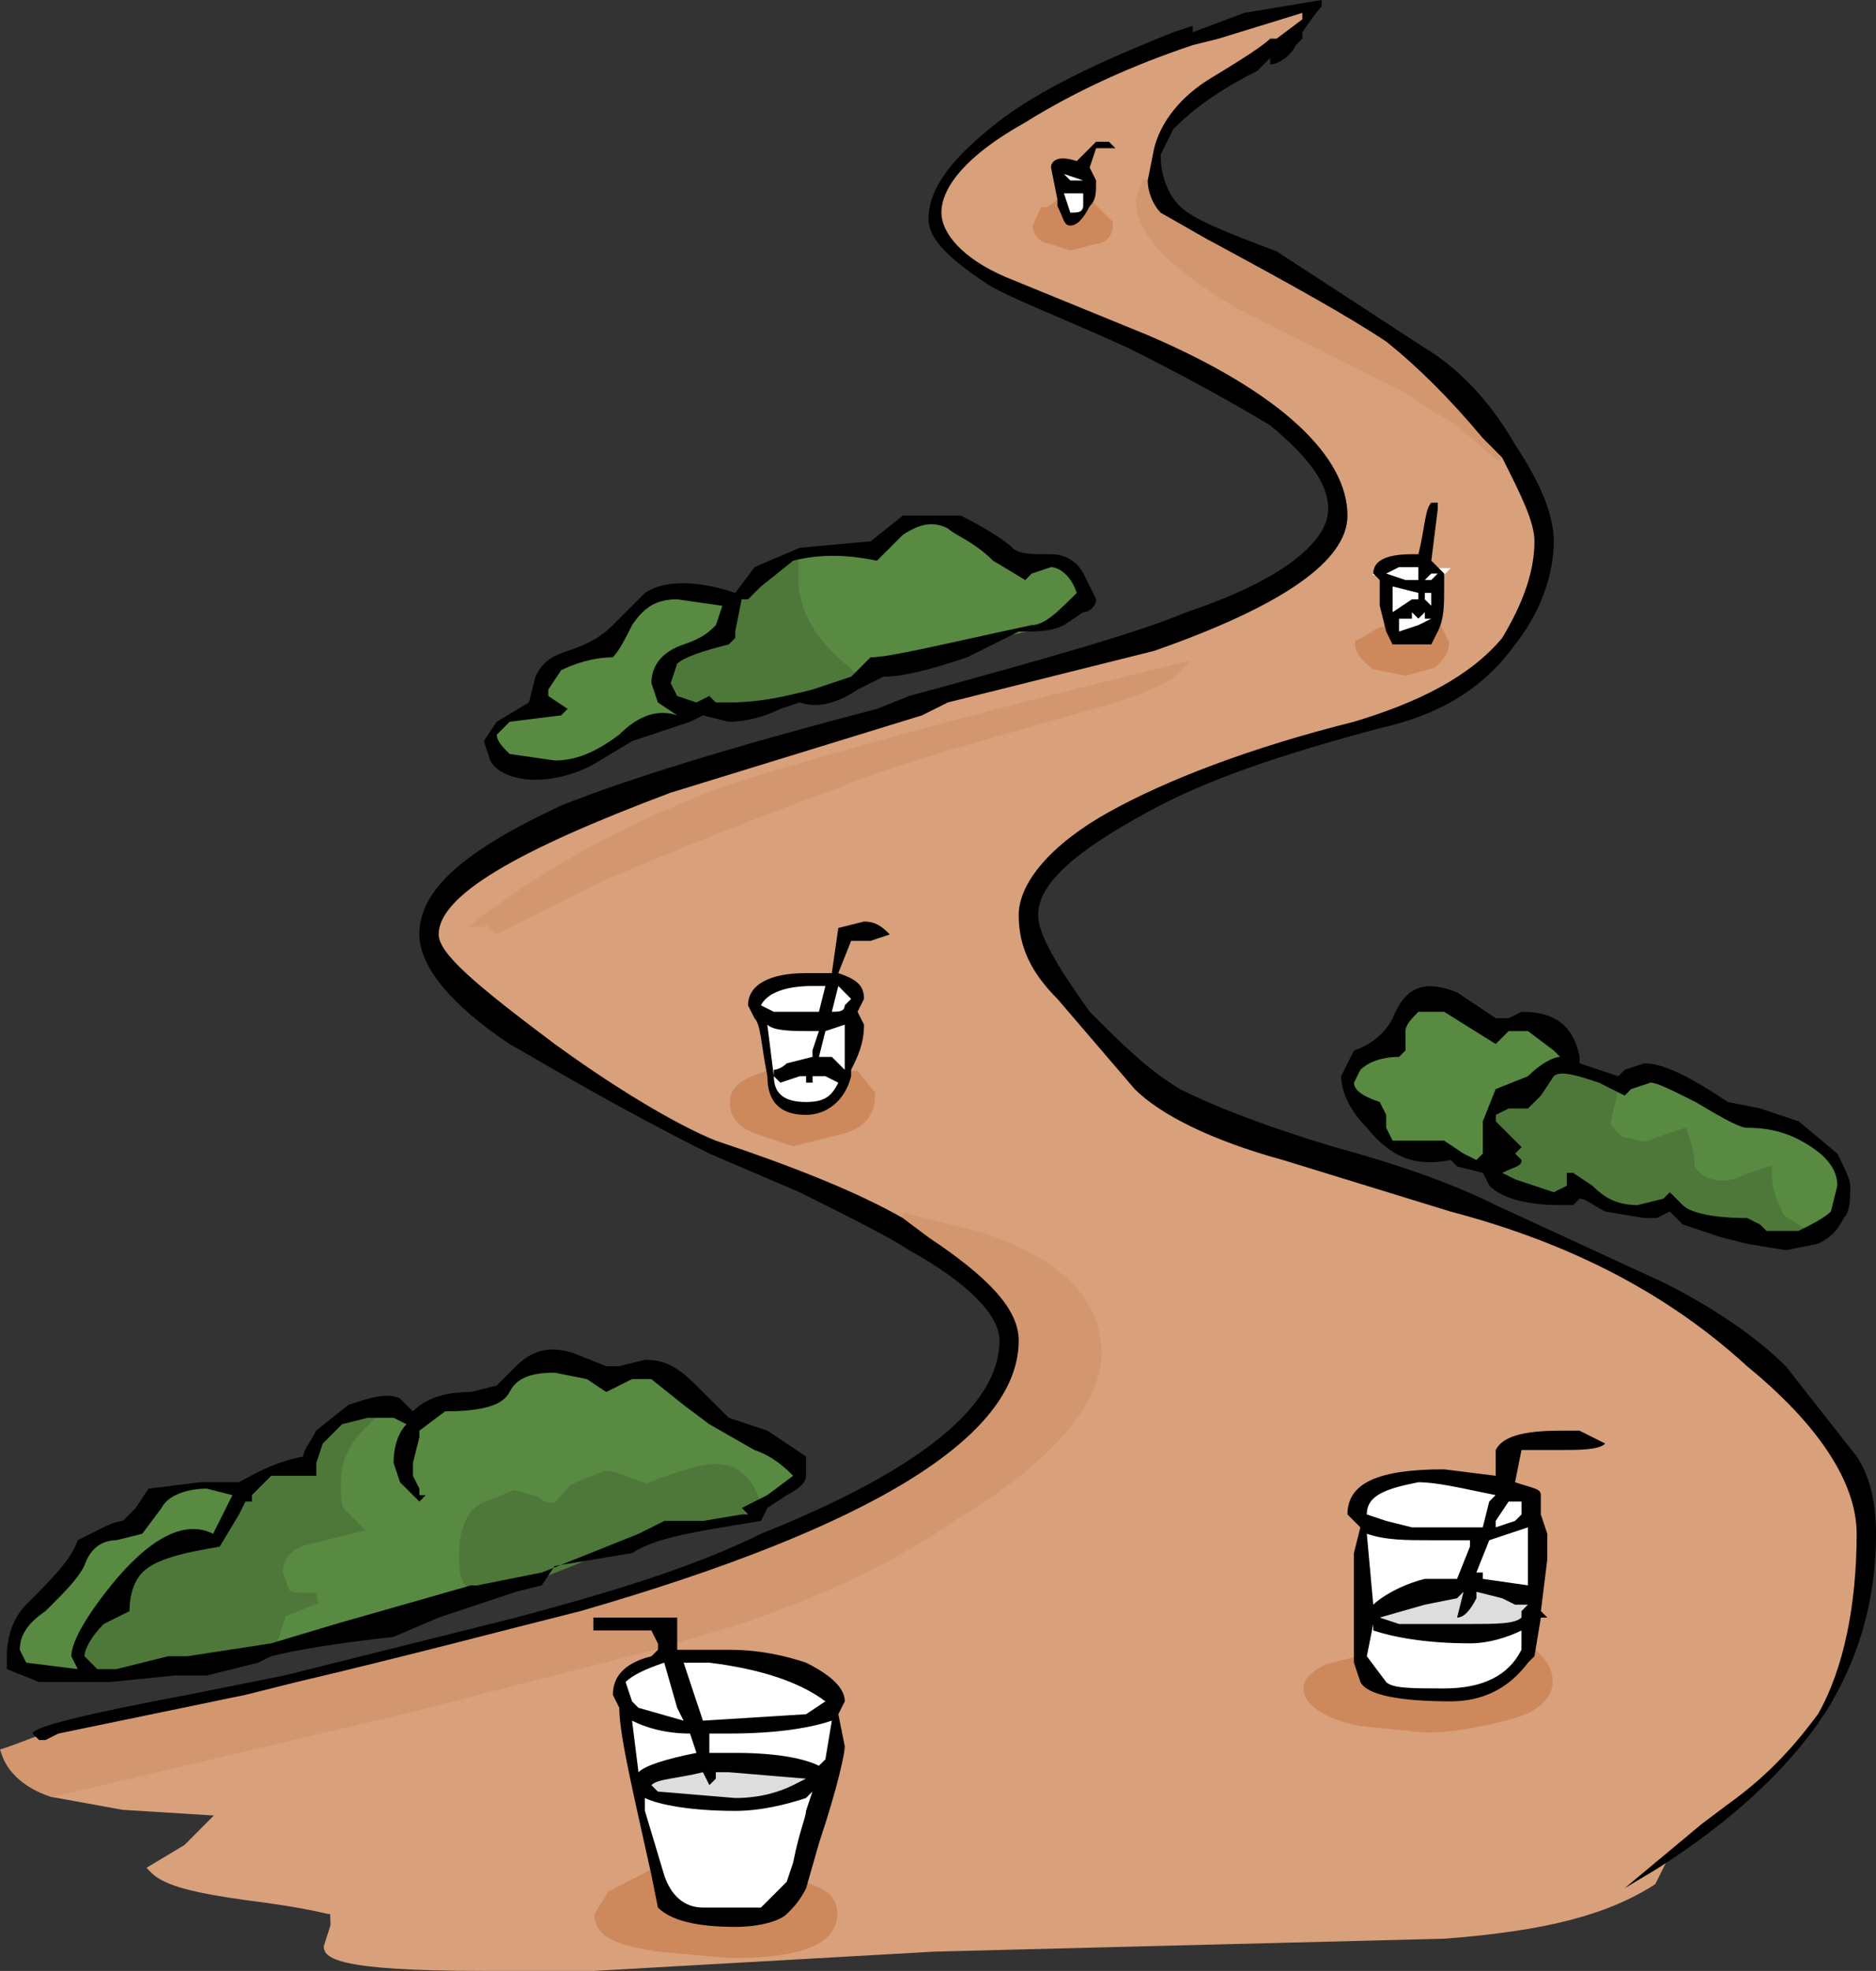 <?xml version="1.0" encoding="utf-8"?>
<!-- Generator: Adobe Illustrator 16.2.1, SVG Export Plug-In . SVG Version: 6.00 Build 0)  -->
<!DOCTYPE svg PUBLIC "-//W3C//DTD SVG 1.1//EN" "http://www.w3.org/Graphics/SVG/1.1/DTD/svg11.dtd">
<svg version="1.1" id="All" xmlns="http://www.w3.org/2000/svg" xmlns:xlink="http://www.w3.org/1999/xlink" x="0px" y="0px"
	 width="34.927px" height="36.7px" viewBox="0 0 34.927 36.7" enable-background="new 0 0 34.927 36.7" xml:space="preserve">
<rect x="0" y="0" width="34.927" height="36.7" fill="#333333" stroke="none"/>
<g>
	<path fill-rule="evenodd" clip-rule="evenodd" fill="#D8A07B" d="M9.007,36.7c-2.75,0-2.979-0.237-2.979-0.46l0.125-0.392
		L6.147,35.64c-0.002,0.002-0.005,0.003-0.011,0.003c-0.06,0-0.374-0.114-1.582-0.264c-0.909-0.13-1.484-0.255-1.738-0.508
		L2.726,34.78l0.71-0.426l0.545-0.548L2.281,33.7l-1.332-0.242l-0.006-0.195l6.601-1.56l4.803-1.232v0.249l-0.149,0.19
		c-0.479,0.135-0.69,0.338-0.69,0.649l0.11,0.195c0.01,0.391,0.125,0.971,0.367,2.063l0.257,1.156l-0.789,0.395l-0.202,0.326
		c0.017,0.201,0.25,0.318,1.014,0.446l1.312,0.119c1.216,0,1.812-0.203,1.812-0.62c0-0.171-0.06-0.268-0.412-0.385l-0.091-0.03
		l0.267-0.932c0.356-1.07,0.477-1.665,0.477-1.773l-0.118-0.581l0.128-0.304c-0.01-0.15-0.24-0.368-0.676-0.586
		c-0.459-0.152-0.92-0.229-1.395-0.229h-1.06v-0.417l0.074-0.02c2.003-0.534,3.729-1.296,5.129-2.265
		c1.652-0.992,2.597-2.054,2.597-2.918c0-0.908-0.704-1.603-2.092-2.065l-1.433-0.357c-0.812-0.46-1.945-0.928-3.487-1.442
		c-0.744-0.297-1.873-0.975-3.027-1.814c-1.522-1.142-2.201-1.719-2.201-2.121c0-0.753,1.353-1.596,4.385-2.733l4.686-1.442
		l0.465-0.234l3.86-0.968c2.336-0.818,3.524-1.634,3.524-2.423c0-1.096-1.3-2.256-3.659-3.268l-2.639-1.079
		c-0.931-0.399-1.262-0.929-1.262-1.293c0-0.563,0.571-1.19,1.61-1.767c0.912-0.57,1.969-1.058,3.138-1.448l0.487-0.122l1.684-0.518
		V0.36L23.828,0.8l-0.181,0.02c-0.057,0.098-0.416,0.338-1.028,0.706c-0.546,0.327-0.914,0.774-1.035,1.259l-0.119,0.595
		l-0.123,0.373c0.005,0.51,0.545,1.076,1.757,1.802l3.113,1.557c0.38,0.252,0.731,0.486,0.96,0.6l0.86,0.733
		c0.393,0.767,0.635,1.252,0.635,1.636c0,0.557-0.201,1.163-0.614,1.851c-0.577,0.694-1.469,1.2-2.817,1.604
		c-1.822,0.456-3.391,1.034-4.539,1.672c-1.021,0.567-1.63,1.252-1.63,1.833c0,0.552,0.214,1.012,0.691,1.489l1.445,1.686
		c0.479,0.478,1.469,0.95,2.71,1.288l3.123,0.961c2.257,0.594,4.076,1.543,5.559,2.902c1.354,1.108,2.072,2.214,2.072,3.194
		c0,1.372-0.26,2.583-0.733,3.41c-0.413,0.553-0.9,1.134-1.708,1.712l-0.479,0.358l-0.701,0.585l-0.229,0.459
		c-0.901,0.581-2.063,0.872-3.923,1.015L17.41,36.34l-6.36,0.36H9.007z M26.881,27.46c-1.501,0.001-1.694,0.396-1.694,0.74
		l0.211,0.169l-0.094,0.575l0.003,2.094l-0.555,0.139c-0.255,0.13-0.285,0.227-0.285,0.263c0,0.157,0.275,0.381,0.88,0.502
		l1.19,0.119c0.578,0,1.06-0.121,1.525-0.238c0.398-0.099,0.646-0.292,0.646-0.502c0-0.199-0.099-0.296-0.211-0.41l0.092-0.807
		l0.014-0.083h0.019l0.087-0.992V28.56l-0.115-0.328l-0.005-0.392c-0.015-0.022-0.106-0.05-0.195-0.077l-0.301-0.096l0.153-0.767
		h0.802c0.203,0,0.44,0,0.602-0.027l-0.286-0.143l-0.315,0.011c-0.645,0-1.008,0.1-1.11,0.305l0.01,0.548L26.881,27.46z
		 M15.007,18.22c-0.623,0-0.98,0.182-0.98,0.5l0.11,0.195c0.082,0.076,0.11,0.262,0.157,0.57c0.022,0.15,0.05,0.328,0.091,0.536
		l0.018,0.086l-0.084,0.028c-0.392,0.131-0.531,0.231-0.531,0.385c0,0.18,0.074,0.275,0.305,0.391l0.707,0.235l0.904-0.243
		c0.266-0.089,0.404-0.259,0.404-0.503l-0.224-0.304l-0.037,0.044h-0.1v-0.22c0.128-0.28,0.24-0.503,0.24-0.84l-0.11-0.195
		l0.12-0.33c-0.01-0.126-0.069-0.223-0.421-0.34l-0.002,0.005H15.007z M15.638,17.774l0.142-0.354h0.428l0.17-0.06
		c-0.075-0.06-0.161-0.1-0.29-0.1l-0.39,0.1L15.638,17.774z M9.258,17.163l1.864-0.932c1.455-0.624,2.991-1.23,4.571-1.805
		c0.746-0.32,1.869-0.64,3.292-1.044l0.555-0.158c0.582-0.159,1.068-0.3,1.441-0.429c-3.78,0.936-6.381,1.686-7.503,2.06
		C11.8,15.5,10.476,16.206,9.216,17.13L9.258,17.163z M25.44,12.054c0.033,0.071,0.119,0.158,0.197,0.235l0.549,0.093l0.437-0.119
		c0.047-0.067,0.164-0.183,0.164-0.263l-0.109-0.195c0.109-0.308,0.109-0.538,0.109-0.885v-0.24l-0.211-0.169l0.092-1.051h-0.021
		c0.019,0.022-0.01,0.191-0.043,0.386c-0.024,0.144-0.054,0.312-0.101,0.499l-0.019,0.076h-0.198c-0.411,0-0.62,0.087-0.62,0.26
		l0.091,0.049l0.029,0.551l0.148,0.58h-0.128c-0.046,0-0.113,0.042-0.199,0.094C25.56,11.985,25.505,12.019,25.44,12.054z
		 M19.417,4.245c0.01,0.021,0.085,0.095,0.15,0.095l0.391,0.125l0.425-0.123c0.09-0.003,0.165-0.077,0.165-0.143l-0.211-0.169
		L20.146,3.84l0.071-0.071c0.087-0.086,0.091-0.162,0.091-0.409l-0.11-0.195l0.064-0.245l-0.024,0.03l-0.163,0.164l-0.059-0.02
		C19.927,3.065,19.851,3.05,19.79,3.05c-0.056,0-0.123,0.012-0.123,0.07l0.118,0.581l0.002,0.139
		c-0.109,0.136-0.209,0.188-0.271,0.208L19.417,4.245z"/>
	<path fill-rule="evenodd" clip-rule="evenodd" fill="#D8A07B" d="M25.207,30.96c0-0.24,0-0.6,0-1.08v-0.96l0.12-0.48l-0.24-0.24
		c0-0.6,0.601-0.84,1.8-0.84l0.96,0.12V27c0.12-0.24,0.48-0.36,1.2-0.36h0.36l0.479,0.24C29.768,27,29.407,27,29.047,27h-0.72
		l-0.12,0.6c0.36,0.12,0.48,0.12,0.48,0.24v0.36l0.12,0.36v0.48L28.688,30l0.12,0.12h-0.12l-0.12,0.72
		c0.12,0.12,0.24,0.24,0.24,0.48c0,0.24-0.24,0.48-0.721,0.6c-0.479,0.12-0.96,0.24-1.56,0.24l-1.2-0.12
		c-0.6-0.12-0.96-0.36-0.96-0.6c0-0.12,0.12-0.24,0.36-0.36L25.207,30.96 M25.808,11.76l-0.12-0.48V10.8l-0.12-0.12
		c0-0.24,0.24-0.36,0.72-0.36h0.12c0.12-0.48,0.12-0.84,0.24-0.96h0.12v0.12l-0.12,0.96l0.239,0.24v0.24c0,0.36,0,0.6-0.119,0.84
		L26.887,12c0,0.12-0.119,0.24-0.239,0.36l-0.48,0.12l-0.6-0.12c-0.12-0.12-0.24-0.24-0.24-0.36
		C25.567,11.88,25.688,11.76,25.808,11.76z M14.287,20.04L14.287,20.04c-0.12-0.6-0.12-0.96-0.24-1.08l-0.12-0.24
		c0-0.36,0.36-0.6,1.08-0.6h0.48l0.12-0.84l0.479-0.12c0.24,0,0.36,0.12,0.48,0.24l-0.36,0.12h-0.36l-0.239,0.6
		c0.359,0.12,0.479,0.24,0.479,0.48l-0.12,0.24l0.12,0.24c0,0.36-0.12,0.6-0.24,0.84v0.12h0.12l0.24,0.36
		c0,0.24-0.12,0.48-0.479,0.6l-0.96,0.24L14.047,21c-0.239-0.12-0.359-0.24-0.359-0.48C13.688,20.28,13.927,20.16,14.287,20.04z
		 M21.847,12.48c-4.439,1.08-7.319,1.92-8.399,2.28c-1.561,0.6-3,1.32-4.44,2.4h0.12l0.12,0.12l1.92-0.96
		c1.68-0.72,3.24-1.32,4.561-1.8c0.84-0.36,2.159-0.72,3.84-1.2C20.887,12.96,21.607,12.72,21.847,12.48z M19.688,3.84V3.72
		l-0.12-0.6c0-0.12,0.12-0.24,0.479-0.12l0.12-0.12l0.24-0.24h0.24c0.12,0.12,0.12,0.12,0.12,0.12h-0.36l-0.12,0.36l0.12,0.24
		c0,0.24,0,0.36-0.12,0.48l0.12,0.12l0.24,0.24c0,0.12-0.12,0.24-0.24,0.24l-0.48,0.12l-0.359-0.12c-0.12,0-0.24-0.12-0.24-0.24
		l0.12-0.24C19.447,3.96,19.567,3.96,19.688,3.84z M30.847,34.8l-0.119,0.24c-0.96,0.6-2.28,0.84-3.841,0.96l-9.479,0.24l-6.36,0.36
		h-2.04c-1.92,0-2.88-0.12-2.88-0.36l0.12-0.36v-0.24c-0.12-0.12-0.72-0.24-1.68-0.36c-0.84-0.12-1.44-0.24-1.681-0.48l0.601-0.36
		c0.359-0.36,0.6-0.6,0.72-0.72l-1.92-0.12l-1.32-0.24l6.601-1.56l4.68-1.2v0.12l-0.12,0.12c-0.479,0.12-0.72,0.36-0.72,0.72
		l0.12,0.24c0,0.36,0.12,0.96,0.359,2.04l0.24,1.08l-0.72,0.36l-0.24,0.36c0,0.36,0.36,0.48,1.08,0.6l1.32,0.12
		c1.319,0,1.92-0.24,1.92-0.72c0-0.24-0.12-0.36-0.48-0.48l0.24-0.84c0.36-1.08,0.48-1.68,0.48-1.8l-0.12-0.6l0.12-0.24
		c0-0.24-0.24-0.48-0.721-0.72c-0.359-0.12-0.84-0.24-1.439-0.24h-0.96v-0.24c1.8-0.48,3.6-1.2,5.16-2.28c1.8-1.08,2.64-2.16,2.64-3
		c0-0.96-0.72-1.68-2.16-2.16l-1.439-0.36c-0.841-0.48-2.04-0.96-3.48-1.44c-0.6-0.24-1.68-0.84-3-1.8
		c-1.44-1.08-2.16-1.68-2.16-2.04c0-0.72,1.44-1.56,4.32-2.64l4.68-1.44l0.48-0.24l3.84-0.96c2.399-0.84,3.6-1.68,3.6-2.52
		c0-1.08-1.2-2.28-3.72-3.36l-2.64-1.08c-0.841-0.36-1.2-0.84-1.2-1.2c0-0.48,0.479-1.08,1.56-1.68c0.96-0.6,2.04-1.08,3.12-1.44
		l0.48-0.12l1.56-0.48v0.12l-0.479,0.36h-0.12c-0.12,0.12-0.48,0.36-1.08,0.72c-0.601,0.36-0.96,0.84-1.08,1.32l-0.12,0.6
		l-0.12,0.36c0,0.6,0.6,1.2,1.8,1.92l2.16,1.08l0.96,0.48c0.36,0.24,0.72,0.48,0.96,0.6l0.84,0.72c0.36,0.72,0.601,1.2,0.601,1.56
		c0,0.6-0.24,1.2-0.601,1.8c-0.6,0.72-1.56,1.2-2.76,1.56c-1.92,0.48-3.479,1.08-4.56,1.68s-1.681,1.32-1.681,1.92
		s0.24,1.08,0.721,1.56l1.439,1.68c0.48,0.48,1.44,0.96,2.76,1.32l3.12,0.96c2.28,0.6,4.08,1.56,5.521,2.88
		c1.319,1.08,2.04,2.16,2.04,3.12c0,1.32-0.24,2.52-0.721,3.36c-0.359,0.48-0.84,1.08-1.68,1.68l-0.479,0.36l-1.44,1.2L30.847,34.8z
		"/>
	<path fill-rule="evenodd" clip-rule="evenodd" fill="#588A42" d="M0.475,31.059l-0.197-0.294c-0.01-0.35,0.161-0.613,0.514-0.848
		c0.34-0.342,0.574-0.576,0.687-0.802c0.154-0.464,0.498-0.535,0.689-0.535l0.456-0.117l0.304-0.443c0.144-0.291,0.571-0.4,0.92-0.4
		l0.626,0.153l-0.461,0.921l-0.09-0.045c-0.103-0.051-0.212-0.078-0.325-0.078c-0.391,0-0.846,0.301-1.354,0.893
		c-0.757,0.909-0.816,1.282-0.816,1.375l0.11,0.195l0.083,0.167L0.475,31.059z M5.194,29.963l0.266-0.12
		c-0.09-0.018-0.167-0.056-0.243-0.132l-0.145-0.399c-0.005-0.223,0.066-0.567,0.544-0.727l0.796-0.2l-0.115-0.115
		c-0.149-0.149-0.149-0.302-0.149-0.671c0-0.432,0.166-0.808,0.51-1.151l0.118-0.12l0.552-0.03l0.285,0.131l0.124,0.062
		l-0.099,0.098c-0.018,0.018-0.051,0.056-0.086,0.117l0.156-0.117v-0.05h0.066l0.453-0.34c0.704-0.02,1.067-0.12,1.17-0.325
		c0.145-0.287,0.431-0.415,0.93-0.415l0.619,0.122l0.347,0.223l0.43-0.214l0.404-0.011l1.14,0.86l0.83,0.473
		c0.365,0.12,0.619,0.374,0.741,0.496l0.082,0.082l-0.573,0.429l-0.358,0.181l-0.036-0.109c-0.081-0.243-0.255-0.532-0.625-0.532
		c-0.223,0-0.579,0.119-0.924,0.233l-0.365,0.122c-0.201-0.046-0.322-0.092-0.426-0.132c-0.145-0.055-0.27-0.103-0.325-0.103
		l-0.562,0.233l-0.327,0.338c-0.06,0.009-0.116,0.015-0.17,0.015c-0.121,0-0.228-0.032-0.331-0.135l-0.32-0.096l-0.532,0.238
		c-0.174,0.088-0.297,0.39-0.297,0.747c0,0.362,0.004,0.441,0.091,0.529l0.12,0.12l-2.684,0.767l-1.397,0.419L5.194,29.963z
		 M7.534,26.74c-0.055,0.106-0.107,0.268-0.107,0.5l0.115,0.328l0.166,0.158l-0.11-0.202l-0.01-0.285l0.122-0.5H7.534z
		 M33.071,22.764c-0.138-0.25-0.253-0.477-0.279-0.787l-0.233,0.078c-0.248,0.125-0.388,0.125-0.512,0.125
		c-0.297,0-0.561-0.159-0.689-0.415c-0.009-0.145-0.01-0.247-0.095-0.518l-0.624,0.208l-0.536-0.117
		c-0.179-0.159-0.315-0.296-0.315-0.458l0.123-0.504l-0.003-0.257l0.32,0.16l0.069-0.069c0,0,0.406-0.145,0.41-0.145
		c0.173,0,0.404,0.116,0.899,0.363c0.479,0.286,0.811,0.472,0.921,0.472c0.477,0,0.864,0.116,1.256,0.376
		c0.353,0.236,0.523,0.499,0.523,0.804l-0.123,0.504c-0.159,0.18-0.41,0.305-0.651,0.425l-0.052,0.026L33.071,22.764z
		 M27.202,21.569l-0.371-0.246l-0.967,0.017l-0.146-0.296l-0.01-0.284l-0.11-0.195c-0.178-0.029-0.49-0.161-0.49-0.405l0.13-0.285
		c0.101-0.107,0.34-0.295,0.81-0.295l0.05-0.091L26.067,19.2c0-0.162,0.137-0.298,0.27-0.431l0.55-0.029l0.945,0.574l0.185-0.185
		l0.431-0.029l0.539,0.38l0.302,0.3h-0.241c-0.082,0-0.301,0.103-0.529,0.331l-0.634,0.262L27.7,20.917l0.007,0.563l-0.149,0.191
		l-0.051,0.051L27.202,21.569z M9.474,14.139c-0.19-0.162-0.326-0.298-0.326-0.459l0.27-0.311l1.004-0.146l-0.27-0.18l-0.044-0.203
		l0.257-0.416c0.188-0.109,0.588-0.284,1.043-0.284c0.037-0.079,0.155-0.314,0.27-0.542c0.255-0.386,0.522-0.538,0.931-0.538
		l0.973,0.138l-0.158,0.474c-0.15,0.165-0.28,0.295-0.663,0.423c-0.242,0.081-0.532,0.255-0.532,0.625l0.115,0.328l0.321,0.189
		l-0.087,0.178c-0.08-0.026-0.16-0.04-0.239-0.04c-0.241,0-0.49,0.126-0.739,0.375c-0.479,0.36-0.855,0.509-1.271,0.509
		L9.474,14.139z M15.656,12.55c-0.635-0.506-0.988-1.13-0.988-1.75v-0.438l0.075-0.019c0.25-0.062,0.498-0.093,0.759-0.093
		c0.26,0,0.535,0.03,0.845,0.092l0.391-0.453c0.235-0.159,0.422-0.228,0.604-0.228c0.116,0,0.23,0.029,0.352,0.089
		c0.061,0.053,0.136,0.097,0.222,0.146c0.172,0.099,0.406,0.235,0.644,0.472l0.514,0.306l0.065-0.065c0,0,0.406-0.145,0.41-0.145
		c0.168,0,0.453,0.119,0.595,0.543l0.02,0.059l-0.044,0.044c-0.378,0.379-0.628,0.629-0.91,0.629l-1.165,0.256
		c-0.973,0.214-1.56,0.344-1.835,0.344l-0.29,0.331l-0.07,0.071L15.656,12.55z"/>
	<path fill-rule="evenodd" clip-rule="evenodd" fill="#588A42" d="M28.087,19.2l-0.24,0.24l-0.96-0.6h-0.479
		c-0.12,0.12-0.24,0.24-0.24,0.36v0.36l-0.12,0.12c-0.359,0-0.6,0.12-0.72,0.24l-0.12,0.24c0,0.12,0.12,0.24,0.48,0.36l0.12,0.24V21
		l0.119,0.24h0.96l0.36,0.24l0.24,0.12l0.12-0.12v-0.6l0.239-0.6l0.601-0.24c0.24-0.24,0.479-0.36,0.6-0.36l-0.12-0.12l-0.479-0.36
		H28.087 M3.007,28.08l-0.359,0.48l-0.48,0.12c-0.24,0-0.479,0.12-0.6,0.48c-0.12,0.24-0.36,0.48-0.721,0.84
		c-0.359,0.24-0.479,0.48-0.479,0.72l0.12,0.24l0.96,0.12l-0.12-0.24c0-0.24,0.24-0.72,0.84-1.44c0.72-0.84,1.32-1.08,1.8-0.84
		l0.36-0.72l-0.48-0.12C3.487,27.72,3.127,27.84,3.007,28.08z M14.047,27.96l0.24-0.12l0.48-0.36c-0.12-0.12-0.36-0.36-0.721-0.48
		l-0.84-0.48l-0.479-0.36l-0.601-0.48h-0.359l-0.24,0.12l-0.24,0.12l-0.36-0.24l-0.6-0.12c-0.48,0-0.72,0.12-0.84,0.36
		c-0.12,0.24-0.48,0.36-1.2,0.36l-0.479,0.36h0.119H7.808v0.12l-0.12,0.48v0.24l0.12,0.24v0.12h0.119l-0.119,0.12l-0.36-0.36
		l-0.12-0.36c0-0.36,0.12-0.6,0.24-0.72l-0.24-0.12h-0.48l-0.119,0.12c-0.36,0.36-0.48,0.72-0.48,1.08s0,0.48,0.12,0.6l0.24,0.24
		l-0.96,0.24c-0.36,0.12-0.48,0.36-0.48,0.6l0.12,0.36c0.12,0.12,0.24,0.12,0.48,0.12h0.119L5.287,30l-0.24,0.6l1.2-0.36l2.521-0.72
		c-0.12-0.12-0.12-0.24-0.12-0.6c0-0.36,0.12-0.72,0.359-0.84l0.601-0.24l0.359,0.12c0.12,0.12,0.24,0.12,0.36,0.12l0.36-0.36
		l0.6-0.24c0.12,0,0.36,0.12,0.72,0.24l0.36-0.12c0.36-0.12,0.72-0.24,0.96-0.24C13.688,27.36,13.927,27.6,14.047,27.96z
		 M11.768,11.64c-0.12,0.24-0.24,0.48-0.36,0.6c-0.36,0-0.72,0.12-0.96,0.24l-0.24,0.36v0.12l0.36,0.24l-0.12,0.12l-0.96,0.12
		l-0.24,0.24c0,0.12,0.12,0.24,0.24,0.36l0.84,0.12c0.36,0,0.72-0.12,1.2-0.48c0.359-0.36,0.72-0.48,1.08-0.36l-0.36-0.24
		l-0.12-0.36c0-0.36,0.24-0.6,0.601-0.72c0.359-0.12,0.479-0.24,0.6-0.36l0.12-0.36l-0.84-0.12
		C12.247,11.16,12.007,11.28,11.768,11.64z M15.847,12.6l0.36-0.36c0.36,0,1.32-0.24,3-0.6c0.24,0,0.48-0.24,0.84-0.6
		c-0.12-0.36-0.359-0.48-0.479-0.48l-0.36,0.12l-0.12,0.12l-0.6-0.36c-0.36-0.36-0.72-0.48-0.84-0.6c-0.24-0.12-0.48-0.12-0.84,0.12
		l-0.48,0.48c-0.6-0.12-1.08-0.12-1.56,0v0.36c0,0.6,0.359,1.2,0.96,1.68L15.847,12.6z M33.487,22.92c0.24-0.12,0.479-0.24,0.6-0.36
		l0.12-0.48c0-0.24-0.12-0.48-0.479-0.72c-0.36-0.24-0.721-0.36-1.2-0.36c-0.12,0-0.36-0.12-0.96-0.48
		c-0.48-0.24-0.721-0.36-0.84-0.36l-0.36,0.12l-0.12,0.12l-0.24-0.12v0.12l-0.12,0.48c0,0.12,0.12,0.24,0.24,0.36l0.48,0.12
		l0.359-0.12l0.36-0.12c0.12,0.36,0.12,0.48,0.12,0.6c0.12,0.24,0.36,0.36,0.6,0.36c0.12,0,0.24,0,0.48-0.12l0.359-0.12
		c0,0.36,0.12,0.6,0.24,0.84L33.487,22.92z"/>
	<path fill-rule="evenodd" clip-rule="evenodd" fill="#FFFFFF" d="M13.087,35.62c-0.382,0-0.671-0.237-0.814-0.668l-0.361-1.203
		l-0.004-0.431l0.145,0.072c0.229,0.114,0.823,0.229,1.636,0.229c0.483,0,0.967-0.128,1.288-0.235l0.081-0.096l0.165,0.103
		l-0.12,0.36c0.005,0.035-0.018,0.112-0.057,0.239c-0.046,0.151-0.112,0.373-0.18,0.708l-0.123,0.372l-0.534,0.548H13.087z
		 M11.646,31.867l0.167,0.084c0.209,0.104,0.558,0.229,1.034,0.229h0.008l-0.995-0.284l-0.163-0.146l-0.163-0.457l0.044-0.044
		c0.133-0.133,0.381-0.258,0.759-0.384l0.099-0.033l0.269,0.941l0.206,0.407h0.01l0.179,0.536l-0.111,0.022
		c-0.72,0.144-0.957,0.26-1.029,0.333l-0.145,0.145L11.646,31.867z M15.202,32.969c-0.172-0.085-0.597-0.229-1.515-0.229h-0.58
		v-0.56h0.46c0.978,0,1.566-0.128,1.889-0.235l0.157-0.053l-0.147,0.884l-0.148,0.174l-0.051,0.051L15.202,32.969z M12.589,30.86
		h0.618c0.984,0.123,1.728,0.371,2.22,0.74l0.113,0.085l-0.478,0.318l-2.046,0.141L12.589,30.86z M26.887,31.54
		c-0.646,0-1.002,0-1.15-0.149L25.367,30.9l0.103-0.679l0.197,0.02v0.047c0.288,0.088,0.847,0.213,1.7,0.213
		c0.285,0,0.628-0.086,0.915-0.229l0.145-0.072v0.522C28.159,31.279,27.645,31.54,26.887,31.54z M25.334,28.417l0.145,0.048
		c0.346,0.115,0.69,0.115,1.169,0.115h0.819v0.22l-0.272,0.7h-0.667c-0.421,0.108-0.772,0.334-0.89,0.451l-0.15,0.15L25.334,28.417z
		 M27.508,29.487V29.38H27.34l0.295-0.737l0.781-0.298l0.131-0.044v1.334L27.508,29.487z M27.747,28.32l0.257-0.416l0.323-0.044h0.1
		v0.34l-0.149,0.191l-0.53,0.188V28.32z M26.287,28.54l-0.504-0.123l-0.436-0.145V28.2c0-0.453,0.471-0.584,1.04-0.698
		c0.004,0,0.008,0,0.012,0c0.312,0,0.679,0.077,1.104,0.165l0.546,0.111l-0.25,0.252l-0.113,0.51H26.287z M15.007,20.62
		c-0.578,0-0.699-0.315-0.699-0.58l-0.153-1.216l-0.121-0.059l0.044-0.09c0.135-0.268,0.507-0.416,1.05-0.416h0.368l-0.17,0.68
		h-0.918l-0.219-0.1l0.169,0.169c0.091,0.091,0.468,0.091,0.77,0.091h0.259l-0.009,0.028l0.319-0.143l0.131-0.044v1.22l-0.41-0.41
		l-0.17,0.029H15.14l-0.468,0.117c-0.05,0.06-0.112,0.09-0.165,0.106v0.037l0.024,0.013l0.324-0.108l0.512-0.005l0.374,0.175
		l-0.044,0.09C15.562,20.474,15.412,20.62,15.007,20.62z M15.359,18.94l0.194-0.776l0.434,0.436l-0.188,0.19
		c0.028,0.149-0.192,0.149-0.312,0.149H15.359z M25.947,11.507l-0.12,0.08v-0.794l0.008,0.002l-0.287-0.095l0.454-0.228l0.505-0.011
		v0.219l0.07-0.07l0.19-0.029h0.241l-0.32,0.32h-0.428l0.167,0.042l0.319-0.002v0.582l-0.099-0.099l0.044,0.187l-0.24,0.12
		l-0.505,0.169V11.507z M19.854,4.06L19.669,3.5h0.598v0.34c0,0.22-0.221,0.22-0.34,0.22H19.854z M19.927,3.46l-0.19-0.149
		l0.103-0.166l0.359,0.12L20.167,3.46H19.927z"/>
	<path fill-rule="evenodd" clip-rule="evenodd" fill="#FFFFFF" d="M28.327,30.36c-0.24,0.12-0.6,0.24-0.96,0.24
		c-0.84,0-1.44-0.12-1.8-0.24v-0.12l-0.12,0.6l0.36,0.48c0.119,0.12,0.479,0.12,1.079,0.12c0.721,0,1.2-0.24,1.44-0.72V30.36
		 M15.487,19.68l0.24,0.24v-0.84l-0.36,0.12l-0.12,0.48H15.487z M27.607,29.28v0.12l0.84,0.12v-1.08l-0.72,0.24l-0.24,0.6H27.607z
		 M27.847,28.44l0.36-0.12l0.12-0.12v-0.24h-0.24l-0.24,0.36V28.44z M27.367,28.68h-0.72c-0.48,0-0.84,0-1.2-0.12l0.12,1.32
		c0.12-0.12,0.479-0.36,0.96-0.48h0.6l0.24-0.6V28.68z M25.447,28.2l0.36,0.12l0.479,0.12h1.32l0.12-0.48l0.119-0.12
		c-0.6-0.12-1.079-0.24-1.439-0.24C25.808,27.72,25.447,27.84,25.447,28.2z M13.207,32.64h0.48c0.84,0,1.319,0.12,1.56,0.24
		l0.12-0.12l0.12-0.72c-0.36,0.12-0.96,0.24-1.92,0.24h-0.36V32.64z M11.768,32.04L11.887,33c0.12-0.12,0.48-0.24,1.08-0.36
		l-0.12-0.36C12.367,32.28,12.007,32.16,11.768,32.04z M12.007,33.72l0.36,1.2c0.12,0.36,0.36,0.6,0.72,0.6h1.08l0.48-0.48
		l0.12-0.36c0.119-0.6,0.239-0.84,0.239-0.96l0.12-0.36l-0.12,0.12c-0.359,0.12-0.84,0.24-1.319,0.24c-0.841,0-1.44-0.12-1.681-0.24
		V33.72z M12.728,30.96l0.119,0.36l0.24,0.72l1.92-0.12l0.36-0.24c-0.48-0.36-1.2-0.6-2.16-0.72H12.728z M12.367,30.96
		c-0.36,0.12-0.6,0.24-0.72,0.36l0.12,0.36l0.119,0.12l0.841,0.24l-0.12-0.24L12.367,30.96z M14.407,20.04L14.407,20.04
		c0,0.36,0.24,0.48,0.6,0.48c0.36,0,0.48-0.12,0.601-0.36l-0.24-0.12h-0.24v0.12h-0.12v-0.12h-0.12l-0.359,0.12L14.407,20.04v-0.12
		c0,0,0.12,0,0.24-0.12l0.479-0.12v-0.12l0.12-0.36h-0.12c-0.359,0-0.72,0-0.84-0.12L14.407,20.04z M26.407,11.04l-0.48-0.12v0.48
		l0.36-0.24h0.12V11.04z M26.527,11.04v0.12l0.12,0.12v-0.24H26.527z M26.527,11.4l-0.12,0.12l-0.12-0.12v0.12h-0.24v0.24l0.36-0.12
		l0.24-0.12h-0.12V11.4z M26.647,10.68l-0.12,0.12h0.12l0.12-0.12H26.647z M26.047,10.56l-0.239,0.12l0.359,0.12h0.24v-0.24H26.047z
		 M15.127,18.36c-0.479,0-0.84,0.12-0.96,0.36l0.24,0.12h0.84l0.12-0.48H15.127z M15.607,18.36l-0.12,0.48c0.12,0,0.24,0,0.24-0.12
		l0.119-0.12L15.607,18.36z M19.808,3.6l0.119,0.36c0.12,0,0.24,0,0.24-0.12V3.6H19.808z M20.047,3.36h0.12l-0.359-0.12l0.119,0.12
		H20.047z"/>
	<path fill-rule="evenodd" clip-rule="evenodd" fill="#DDDDDD" d="M12.238,33.459l-0.182-0.148l-0.071-0.071l0.071-0.071
		c0.097-0.097,0.275-0.127,0.522-0.169c0.14-0.024,0.303-0.052,0.483-0.097l0.078-0.02l0.094,0.188l0.022-0.022L13.228,33v-0.1h0.34
		l1.802,0.15l-0.557,0.28c-0.229,0.114-0.61,0.25-1.125,0.25L12.238,33.459z M26.047,30.34l-0.697-0.228l1.15-0.329l0.607-0.122
		l0.069-0.093l0.255-0.255l-0.147,0.59c0.034-0.044,0.072-0.105,0.113-0.189l-0.01-0.075v-0.128l0.604,0.151l0.261,0.127
		l0.195-0.011h0.241l-0.291,0.291l0.029,0.049c-0.179,0.22-0.529,0.22-1.06,0.22H26.047z"/>
	<path fill-rule="evenodd" clip-rule="evenodd" fill="#DDDDDD" d="M28.207,29.88l-0.24-0.12l-0.479-0.12v0.12
		c-0.12,0.24-0.24,0.36-0.36,0.36l0.12-0.48l-0.12,0.12l-0.6,0.12l-0.84,0.24l0.359,0.12h1.32c0.479,0,0.84,0,0.96-0.12V30
		l0.12-0.12H28.207 M12.247,33.36l1.44,0.12c0.479,0,0.84-0.12,1.08-0.24l0.239-0.12L13.567,33h-0.24v0.12l-0.12,0.12L13.087,33
		c-0.479,0.12-0.84,0.12-0.96,0.24L12.247,33.36z"/>
	<path fill-rule="evenodd" clip-rule="evenodd" fill="#CD895C" d="M12.238,36.34c-0.667-0.111-1.171-0.232-1.171-0.7l0.257-0.416
		l0.875-0.453l0.146,0.729c0.192,0.168,0.653,0.279,1.343,0.279c0.494,0,0.808-0.129,0.89-0.21c0.116-0.117,0.227-0.227,0.34-0.454
		l0.039-0.077l0.082,0.027c0.339,0.113,0.549,0.249,0.549,0.575c0,0.735-1.152,0.82-2.02,0.82L12.238,36.34z M25.317,32.14
		c-0.651-0.13-1.05-0.397-1.05-0.7c0-0.163,0.136-0.31,0.415-0.449l0.59-0.15l0.149,0.448c0.03,0.059,0.251,0.292,1.585,0.292
		c0.572,0,1.017-0.222,1.36-0.68l0.2-0.202l0.07,0.071c0.127,0.126,0.27,0.27,0.27,0.551c0,0.312-0.298,0.572-0.796,0.697
		c-0.478,0.12-0.971,0.243-1.584,0.243L25.317,32.14z M14.016,21.095c-0.263-0.13-0.428-0.275-0.428-0.575
		c0-0.325,0.33-0.462,0.668-0.575l0.131-0.044v0.139c0,0.423,0.197,0.62,0.62,0.62c0.354,0,0.646-0.253,0.743-0.644l0.019-0.076
		h0.198l0.323,0.404c0.017,0.247-0.054,0.591-0.531,0.75l-0.995,0.25L14.016,21.095z M25.548,12.458
		c-0.184-0.159-0.32-0.296-0.32-0.458v-0.062l0.055-0.027c0.089-0.044,0.16-0.088,0.222-0.126c0.112-0.07,0.201-0.125,0.304-0.125
		h0.062l0.119,0.24h0.598l0.182-0.364l0.209,0.419c0.01,0.208-0.126,0.344-0.259,0.475l-0.549,0.152L25.548,12.458z M19.529,4.535
		c-0.142,0-0.302-0.163-0.302-0.334l0.158-0.34h0.062c0,0,0.083-0.004,0.17-0.091l0.098-0.098l0.062,0.124
		c0.036,0.073,0.062,0.136,0.084,0.188c0.02,0.048,0.044,0.108,0.058,0.118c0,0,0,0,0.001,0c0.043,0,0.141-0.031,0.277-0.305
		l0.062-0.124l0.458,0.458c0.029,0.246-0.136,0.411-0.311,0.411l-0.484,0.124L19.529,4.535z"/>
	<path fill-rule="evenodd" clip-rule="evenodd" fill="#CD895C" d="M28.567,30.84L28.567,30.84c0.12,0.12,0.24,0.24,0.24,0.48
		c0,0.24-0.24,0.48-0.721,0.6c-0.479,0.12-0.96,0.24-1.56,0.24l-1.2-0.12c-0.6-0.12-0.96-0.36-0.96-0.6c0-0.12,0.12-0.24,0.36-0.36
		l0.479-0.12l0.12,0.36c0.12,0.24,0.72,0.36,1.68,0.36c0.601,0,1.08-0.24,1.44-0.72L28.567,30.84 M15.487,35.64
		c0-0.24-0.12-0.36-0.48-0.48c-0.12,0.24-0.239,0.36-0.359,0.48s-0.48,0.24-0.96,0.24c-0.721,0-1.2-0.12-1.44-0.36l-0.12-0.6
		l-0.72,0.36l-0.24,0.36c0,0.36,0.36,0.48,1.08,0.6l1.32,0.12C14.887,36.36,15.487,36.12,15.487,35.64z M26.768,11.76L26.887,12
		c0,0.12-0.119,0.24-0.239,0.36l-0.48,0.12l-0.6-0.12c-0.12-0.12-0.24-0.24-0.24-0.36c0.24-0.12,0.36-0.24,0.48-0.24L25.927,12
		h0.721L26.768,11.76z M15.847,20.04h0.12l0.24,0.36c0,0.24-0.12,0.48-0.479,0.6l-0.96,0.24L14.047,21
		c-0.239-0.12-0.359-0.24-0.359-0.48c0-0.24,0.239-0.36,0.6-0.48c0,0.48,0.24,0.72,0.72,0.72
		C15.367,20.76,15.728,20.52,15.847,20.04z M20.287,3.84l0.12,0.12l0.24,0.24c0,0.12-0.12,0.24-0.24,0.24l-0.48,0.12l-0.359-0.12
		c-0.12,0-0.24-0.12-0.24-0.24l0.12-0.24c0,0,0.12,0,0.24-0.12c0.12,0.24,0.12,0.36,0.239,0.36C20.047,4.2,20.167,4.08,20.287,3.84z
		"/>
	<path fill-rule="evenodd" clip-rule="evenodd" fill="#D39770" d="M0.936,33.455c-0.459-0.152-0.788-0.438-0.903-0.783L0,32.577
		l0.096-0.031c0.137-0.046,0.256-0.091,0.357-0.13c0.182-0.07,0.302-0.116,0.394-0.116l0.195-0.109l3.505-0.729l0.956-0.239
		c1.397-0.329,2.681-0.657,3.812-0.947l1.468-0.373c5.362-1.549,8.084-3.213,8.084-4.943c0-0.516-0.505-1.083-1.636-1.837
		l-0.483-0.363l0.084-0.177l1.439,0.36c1.486,0.495,2.235,1.254,2.235,2.257c0,0.95-0.954,2.045-2.688,3.086
		c-1.414,0.979-3.16,1.75-5.187,2.291l-0.125,0.034v-0.39h-1.361v0.04h1.042l0.203,0.406l-4.8,1.231l-6.63,1.567L0.936,33.455z
		 M9.057,17.231l-0.05,0.029h-0.3l0.24-0.18c1.319-0.99,2.696-1.734,4.464-2.413c1.215-0.406,4.144-1.246,8.412-2.284l0.345-0.084
		l-0.25,0.252c-0.237,0.238-0.823,0.456-2.324,0.866l-0.554,0.158c-1.416,0.402-2.534,0.721-3.273,1.037
		c-1.581,0.575-3.114,1.18-4.561,1.8l-1.979,0.99L9.057,17.231z M27.062,7.876c-0.219-0.106-0.56-0.333-0.921-0.574l-3.139-1.573
		c-1.285-0.771-1.854-1.389-1.854-2.009l0.125-0.392l0.194,0.032c0,0.209,0.106,0.424,0.211,0.529l0.819,0.464
		c1.584,0.854,2.644,1.443,3.366,1.924c0.607,0.486,1.218,1.097,1.821,1.819l0.353,0.353l-0.136,0.147L27.062,7.876z"/>
	<path fill-rule="evenodd" clip-rule="evenodd" fill="#D39770" d="M21.847,12.48c-4.439,1.08-7.319,1.92-8.399,2.28
		c-1.561,0.6-3,1.32-4.44,2.4h0.12l0.12,0.12l1.92-0.96c1.68-0.72,3.24-1.32,4.561-1.8c0.84-0.36,2.159-0.72,3.84-1.2
		C20.887,12.96,21.607,12.72,21.847,12.48 M21.607,3.96c-0.12-0.12-0.24-0.36-0.24-0.6l-0.12,0.36c0,0.6,0.6,1.2,1.8,1.92l2.16,1.08
		l0.96,0.48c0.36,0.24,0.72,0.48,0.96,0.6l0.84,0.72l-0.359-0.36c-0.601-0.72-1.2-1.32-1.8-1.8c-0.721-0.48-1.801-1.08-3.36-1.92
		L21.607,3.96z M0.967,33.36c-0.359-0.12-0.72-0.36-0.84-0.72c0.36-0.12,0.601-0.24,0.72-0.24l0.24-0.12l3.48-0.72l0.96-0.24
		c2.04-0.48,3.84-0.96,5.28-1.32c5.399-1.56,8.159-3.24,8.159-5.04c0-0.6-0.6-1.2-1.68-1.92l-0.479-0.36l1.439,0.36
		c1.44,0.48,2.16,1.2,2.16,2.16c0,0.84-0.84,1.92-2.64,3c-1.561,1.08-3.36,1.8-5.16,2.28v-0.36h-1.561v0.24h1.08l0.12,0.24
		l-4.68,1.2L0.967,33.36z"/>
	<path fill-rule="evenodd" clip-rule="evenodd" fill="#4E783A" d="M1.808,31.18l-0.311-0.27c-0.029-0.239,0.127-0.508,0.359-0.741
		l0.452-0.231c0.016-0.431,0.19-0.652,0.269-0.729c0.259-0.26,0.743-0.383,1.493-0.508l0.291-0.553l0.145-0.289h0.082v-0.02
		l0.389-0.431l0.811-0.026V27.24l0.125-0.392l0.385-0.399l0.525-0.146l0.348-0.087L6.799,26.59c-0.309,0.308-0.452,0.628-0.452,1.01
		c0,0.362,0.004,0.441,0.091,0.529l0.365,0.365l-1.131,0.283c-0.267,0.089-0.405,0.259-0.405,0.503l0.115,0.328
		c0.062,0.048,0.138,0.052,0.386,0.052h0.119l0.037,0.193l-0.6,0.24L5.14,30.637l-1.637,0.301L3.127,30.94L2.18,31.18H1.808z
		 M8.768,29.62c-0.22-0.179-0.22-0.332-0.22-0.7c0-0.349,0.108-0.776,0.414-0.929l0.608-0.244l0.428,0.118
		c0.13,0.115,0.214,0.115,0.329,0.115l0.29-0.331l0.633-0.262c0.009,0,0.018-0.001,0.026-0.001c0.12,0,0.237,0.045,0.408,0.11
		c0.101,0.039,0.219,0.084,0.354,0.129l0.298-0.12c0.38-0.127,0.735-0.246,0.991-0.246c0.382,0,0.671,0.237,0.814,0.668l0.027,0.082
		l-0.193,0.097l0.191,0.193h-0.359l-0.704,0.119l-0.736,0.001l-0.436,0.229l-1.808,0.724L8.896,29.62H8.768z M32.887,23.02
		l-0.19-0.149l-0.214-0.102c-0.03,0-0.06,0.001-0.089,0.001c-0.557,0-0.972-0.095-1.137-0.26l-0.17-0.169l-0.05,0.049l-0.525,0.146
		c-0.005,0-0.01,0-0.015,0c-0.383,0-0.652-0.117-0.921-0.386l-0.31-0.205v0.196l-0.295,0.147l-0.796-0.235l-0.433-0.215l0.179-0.089
		c0.073-0.036,0.135-0.062,0.187-0.083c0.049-0.02,0.108-0.044,0.118-0.058l-0.09-0.058l-0.071-0.071l0.12-0.12l-0.409-0.409
		l-0.029-0.19v-0.062l0.295-0.147l0.405-0.011l0.17-0.211l0.227-0.344c0.064-0.068,0.143-0.095,0.244-0.095
		c0.187,0,0.441,0.085,0.711,0.175l0.308,0.153V20.4l-0.123,0.504c0.003,0.054,0.115,0.167,0.214,0.265l0.435,0.093l0.304-0.117
		l0.455-0.152l0.031,0.095c0.125,0.375,0.125,0.506,0.125,0.632c0.084,0.143,0.279,0.26,0.5,0.26c0.116,0,0.217,0,0.436-0.109
		l0.504-0.169v0.139c0,0.336,0.111,0.559,0.229,0.795l0.327,0.202l0.275,0.184H32.887z M13.327,13.18l-0.131-0.103l-0.185,0.092
		l-0.436-0.115l-0.179-0.29l0.115-0.437c0.148-0.163,0.459-0.282,1.03-0.425l0.074-0.094l-0.029-0.049l0.138-0.7h0.201l0.17-0.211
		l0.771-0.617V10.8c0,0.558,0.328,1.126,0.923,1.602l0.241,0.242l-0.873,0.291c-0.484,0.122-0.978,0.246-1.591,0.246H13.327z"/>
	<path fill-rule="evenodd" clip-rule="evenodd" fill="#4E783A" d="M4.688,27.96L4.688,27.96 M8.768,29.52
		c-0.12-0.12-0.12-0.24-0.12-0.6c0-0.36,0.12-0.72,0.359-0.84l0.601-0.24l0.359,0.12c0.12,0.12,0.24,0.12,0.36,0.12l0.36-0.36
		l0.6-0.24c0.12,0,0.36,0.12,0.72,0.24l0.36-0.12c0.36-0.12,0.72-0.24,0.96-0.24c0.36,0,0.6,0.24,0.72,0.6l-0.239,0.12l0.119,0.12
		h-0.119l-0.721,0.12h-0.72l-0.48,0.24l-0.6,0.24l-1.2,0.48l-1.2,0.24H8.768z M6.847,26.4l-0.119,0.12
		c-0.36,0.36-0.48,0.72-0.48,1.08s0,0.48,0.12,0.6l0.24,0.24l-0.96,0.24c-0.36,0.12-0.48,0.36-0.48,0.6l0.12,0.36
		c0.12,0.12,0.24,0.12,0.48,0.12h0.119L5.287,30l-0.24,0.6l-1.56,0.24h-0.36l-0.96,0.24H1.808l-0.24-0.24
		c0-0.12,0.12-0.36,0.359-0.6L2.407,30c0-0.36,0.12-0.6,0.24-0.72c0.239-0.24,0.72-0.36,1.439-0.48l0.36-0.6l0.12-0.24h0.12v-0.12
		l0.359-0.36h0.84v-0.24l0.12-0.36l0.36-0.36L6.847,26.4z M14.768,10.44v0.36c0,0.6,0.359,1.2,0.96,1.68l0.119,0.12l-0.72,0.24
		c-0.479,0.12-0.96,0.24-1.56,0.24h-0.24l-0.12-0.12l-0.24,0.12l-0.359-0.12l-0.12-0.24l0.12-0.36c0.12-0.12,0.479-0.24,0.96-0.36
		l0.12-0.12v-0.12l0.12-0.6h0.119l0.24-0.24L14.768,10.44z M30.007,20.28v0.12l-0.12,0.48c0,0.12,0.12,0.24,0.24,0.36l0.48,0.12
		l0.359-0.12l0.36-0.12c0.12,0.36,0.12,0.48,0.12,0.6c0.12,0.24,0.36,0.36,0.6,0.36c0.12,0,0.24,0,0.48-0.12l0.359-0.12
		c0,0.36,0.12,0.6,0.24,0.84l0.36,0.24h-0.601l-0.119-0.12l-0.24-0.12c-0.72,0-1.08-0.12-1.2-0.24l-0.12-0.12l-0.12-0.12l-0.12,0.12
		l-0.479,0.12c-0.36,0-0.601-0.12-0.84-0.36l-0.36-0.24h-0.12v0.24l-0.24,0.12l-0.72-0.24l-0.24-0.12c0.24-0.12,0.36-0.12,0.36-0.24
		l-0.12-0.12l0.12-0.12l-0.24-0.24l-0.24-0.24v-0.12l0.24-0.12h0.36l0.24-0.24l0.239-0.36c0.12-0.12,0.48,0,0.841,0.12L30.007,20.28
		z"/>
	<path fill-rule="evenodd" clip-rule="evenodd" d="M28.327,30.36c-0.24,0.12-0.6,0.24-0.96,0.24c-0.84,0-1.44-0.12-1.8-0.24v-0.12
		l-0.12,0.6l0.36,0.48c0.119,0.12,0.479,0.12,1.079,0.12c0.721,0,1.2-0.24,1.44-0.72V30.36 M28.207,29.88l-0.24-0.12l-0.479-0.12
		v0.12c-0.12,0.24-0.24,0.36-0.36,0.36l0.12-0.48l-0.12,0.12l-0.6,0.12l-0.84,0.24l0.359,0.12h1.32c0.479,0,0.84,0,0.96-0.12V30
		l0.12-0.12H28.207z M15.487,19.68l0.24,0.24v-0.84l-0.36,0.12l-0.12,0.48H15.487z M27.607,29.28v0.12l0.84,0.12v-1.08l-0.72,0.24
		l-0.24,0.6H27.607z M27.847,28.44l0.36-0.12l0.12-0.12v-0.24h-0.24l-0.24,0.36V28.44z M27.367,28.68h-0.72c-0.48,0-0.84,0-1.2-0.12
		l0.12,1.32c0.12-0.12,0.479-0.36,0.96-0.48h0.6l0.24-0.6V28.68z M25.447,28.2l0.36,0.12l0.479,0.12h1.32l0.12-0.48l0.119-0.12
		c-0.6-0.12-1.079-0.24-1.439-0.24C25.808,27.72,25.447,27.84,25.447,28.2z M25.207,30.96c0-0.24,0-0.6,0-1.08v-0.96l0.12-0.48
		l-0.24-0.24c0-0.6,0.601-0.84,1.8-0.84l0.96,0.12V27c0.12-0.24,0.48-0.36,1.2-0.36h0.36l0.479,0.24C29.768,27,29.407,27,29.047,27
		h-0.72l-0.12,0.6c0.36,0.12,0.48,0.12,0.48,0.24v0.36l0.12,0.36v0.48L28.688,30l0.12,0.12h-0.12l-0.12,0.72l-0.12,0.12
		c-0.36,0.48-0.84,0.72-1.44,0.72c-0.96,0-1.56-0.12-1.68-0.36L25.207,30.96z M28.087,19.2l-0.24,0.24l-0.96-0.6h-0.479
		c-0.12,0.12-0.24,0.24-0.24,0.36v0.36l-0.12,0.12c-0.359,0-0.6,0.12-0.72,0.24l-0.12,0.24c0,0.12,0.12,0.24,0.48,0.36l0.12,0.24V21
		l0.119,0.24h0.96l0.36,0.24l0.24,0.12l0.12-0.12v-0.6l0.239-0.6l0.601-0.24c0.24-0.24,0.479-0.36,0.6-0.36l-0.12-0.12l-0.479-0.36
		H28.087z M13.207,32.64h0.48c0.84,0,1.319,0.12,1.56,0.24l0.12-0.12l0.12-0.72c-0.36,0.12-0.96,0.24-1.92,0.24h-0.36V32.64z
		 M11.768,32.04L11.887,33c0.12-0.12,0.48-0.24,1.08-0.36l-0.12-0.36C12.367,32.28,12.007,32.16,11.768,32.04z M12.247,33.36
		l1.44,0.12c0.479,0,0.84-0.12,1.08-0.24l0.239-0.12L13.567,33h-0.24v0.12l-0.12,0.12L13.087,33c-0.479,0.12-0.84,0.12-0.96,0.24
		L12.247,33.36z M12.007,33.72l0.36,1.2c0.12,0.36,0.36,0.6,0.72,0.6h1.08l0.48-0.48l0.12-0.36c0.119-0.6,0.239-0.84,0.239-0.96
		l0.12-0.36l-0.12,0.12c-0.359,0.12-0.84,0.24-1.319,0.24c-0.841,0-1.44-0.12-1.681-0.24V33.72z M12.728,30.96l0.119,0.36l0.24,0.72
		l1.92-0.12l0.36-0.24c-0.48-0.36-1.2-0.6-2.16-0.72H12.728z M12.367,30.96c-0.36,0.12-0.6,0.24-0.72,0.36l0.12,0.36l0.119,0.12
		l0.841,0.24l-0.12-0.24L12.367,30.96z M12.247,30.6l-0.12-0.24h-1.08v-0.24h1.561v0.6h0.96c0.6,0,1.08,0.12,1.439,0.24
		c0.48,0.24,0.721,0.48,0.721,0.72l-0.12,0.24l0.12,0.6c0,0.12-0.12,0.72-0.48,1.8l-0.24,0.84c-0.12,0.24-0.239,0.36-0.359,0.48
		s-0.48,0.24-0.96,0.24c-0.721,0-1.2-0.12-1.44-0.36l-0.12-0.6l-0.24-1.08c-0.239-1.08-0.359-1.68-0.359-2.04l-0.12-0.24
		c0-0.36,0.24-0.6,0.72-0.72l0.12-0.12V30.6z M3.007,28.08l-0.359,0.48l-0.48,0.12c-0.24,0-0.479,0.12-0.6,0.48
		c-0.12,0.24-0.36,0.48-0.721,0.84c-0.359,0.24-0.479,0.48-0.479,0.72l0.12,0.24l0.96,0.12l-0.12-0.24c0-0.24,0.24-0.72,0.84-1.44
		c0.72-0.84,1.32-1.08,1.8-0.84l0.36-0.72l-0.48-0.12C3.487,27.72,3.127,27.84,3.007,28.08z M14.047,27.96l0.24-0.12l0.48-0.36
		c-0.12-0.12-0.36-0.36-0.721-0.48l-0.84-0.48l-0.479-0.36l-0.601-0.48h-0.359l-0.24,0.12l-0.24,0.12l-0.36-0.24l-0.6-0.12
		c-0.48,0-0.72,0.12-0.84,0.36c-0.12,0.24-0.48,0.36-1.2,0.36l-0.479,0.36h0.119H7.808v0.12l-0.12,0.48v0.24l0.12,0.24v0.12h0.119
		l-0.119,0.12l-0.36-0.36l-0.12-0.36c0-0.36,0.12-0.6,0.24-0.72l-0.24-0.12h-0.48l-0.479,0.12l-0.36,0.36l-0.12,0.36v0.24h-0.84
		l-0.359,0.36v0.12h-0.12l-0.12,0.24l-0.36,0.6c-0.72,0.12-1.2,0.24-1.439,0.48c-0.12,0.12-0.24,0.36-0.24,0.72l-0.48,0.24
		c-0.239,0.24-0.359,0.48-0.359,0.6l0.24,0.24h0.359l0.96-0.24h0.36l1.56-0.24l1.2-0.36l2.521-0.72h0.119l1.2-0.24l1.2-0.48
		l0.6-0.24l0.48-0.24h0.72l0.721-0.12h0.119l-0.119-0.12L14.047,27.96z M9.247,25.8l0.36-0.36c0.359-0.36,0.72-0.36,1.08-0.24
		l0.6,0.24h0.24l0.479-0.12c0.36,0,0.601,0.12,0.96,0.48l0.601,0.6l0.72,0.24l0.36,0.24l0.359,0.24v0.36
		c0,0.12-0.12,0.24-0.359,0.36l-0.36,0.24l-0.12,0.24l-0.72,0.12c-0.72,0.12-1.32,0.24-1.68,0.48l-0.721,0.12l-0.72,0.12l-0.24,0.36
		l-0.479,0.12l-1.44,0.48l-0.84,0.36c-1.08,0.12-1.8,0.24-2.28,0.36l-0.239,0.12L3.847,31.2h-0.6l-1.2,0.12H0.728l-0.601-0.24v-0.24
		c0-0.36,0.12-0.72,0.36-0.96c0.479-0.48,0.84-0.84,0.96-1.2l0.479-0.24c0.24-0.12,0.36-0.12,0.36-0.12l0.24-0.24l0.24-0.36
		l0.96-0.12h0.72c0.24-0.12,0.6-0.36,1.2-0.48c0-0.12,0.12-0.24,0.239-0.48l0.601-0.48c0.359-0.12,0.72-0.24,0.96-0.12l0.24,0.24
		c0.239-0.24,0.6-0.36,1.08-0.36L9.247,25.8z M14.407,20.04L14.407,20.04c0,0.36,0.24,0.48,0.6,0.48c0.36,0,0.48-0.12,0.601-0.36
		l-0.24-0.12h-0.24v0.12h-0.12v-0.12h-0.12l-0.359,0.12L14.407,20.04v-0.12c0,0,0.12,0,0.24-0.12l0.479-0.12v-0.12l0.12-0.36h-0.12
		c-0.359,0-0.72,0-0.84-0.12L14.407,20.04z M11.768,11.64c-0.12,0.24-0.24,0.48-0.36,0.6c-0.36,0-0.72,0.12-0.96,0.24l-0.24,0.36
		v0.12l0.36,0.24l-0.12,0.12l-0.96,0.12l-0.24,0.24c0,0.12,0.12,0.24,0.24,0.36l0.84,0.12c0.36,0,0.72-0.12,1.2-0.48
		c0.359-0.36,0.72-0.48,1.08-0.36l-0.36-0.24l-0.12-0.36c0-0.36,0.24-0.6,0.601-0.72c0.359-0.12,0.479-0.24,0.6-0.36l0.12-0.36
		l-0.84-0.12C12.247,11.16,12.007,11.28,11.768,11.64z M26.407,11.04l-0.48-0.12v0.48l0.36-0.24h0.12V11.04z M26.527,11.04v0.12
		l0.12,0.12v-0.24H26.527z M26.527,11.4l-0.12,0.12l-0.12-0.12v0.12h-0.24v0.24l0.36-0.12l0.24-0.12h-0.12V11.4z M26.647,10.68
		l-0.12,0.12h0.12l0.12-0.12H26.647z M26.047,10.56l-0.239,0.12l0.359,0.12h0.24v-0.24H26.047z M25.808,11.76l-0.12-0.48V10.8
		l-0.12-0.12c0-0.24,0.24-0.36,0.72-0.36h0.12c0.12-0.48,0.12-0.84,0.24-0.96h0.12v0.12l-0.12,0.96l0.239,0.24v0.24
		c0,0.36,0,0.6-0.119,0.84L26.647,12h-0.721L25.808,11.76z M15.127,18.36c-0.479,0-0.84,0.12-0.96,0.36l0.24,0.12h0.84l0.12-0.48
		H15.127z M15.607,18.36l-0.12,0.48c0.12,0,0.24,0,0.24-0.12l0.119-0.12L15.607,18.36z M14.287,20.04L14.287,20.04
		c-0.12-0.6-0.12-0.96-0.24-1.08l-0.12-0.24c0-0.36,0.36-0.6,1.08-0.6h0.48l0.12-0.84l0.479-0.12c0.24,0,0.36,0.12,0.48,0.24
		l-0.36,0.12h-0.36l-0.239,0.6c0.359,0.12,0.479,0.24,0.479,0.48l-0.12,0.24l0.12,0.24c0,0.36-0.12,0.6-0.24,0.84v0.12
		c-0.119,0.48-0.479,0.72-0.84,0.72C14.527,20.76,14.287,20.52,14.287,20.04z M20.167,11.4l-0.359,0.24
		c-0.24,0.12-0.48,0.12-0.841,0.12l-0.96,0.48c-0.72,0.24-1.199,0.36-1.56,0.36l-0.24,0.12l-0.24,0.12
		c-0.359,0.24-0.72,0.36-1.08,0.24l-0.359,0.12c-0.24,0.12-0.601,0.24-0.96,0.24l-0.48-0.12l-0.24,0.12l-1.079,0.36l-0.601,0.36
		c-0.359,0.24-0.84,0.36-1.2,0.36c-0.359,0-0.72-0.12-0.84-0.36l-0.12-0.36l0.24-0.36l0.6-0.36l0.12-0.48
		c0.12-0.24,0.24-0.36,0.601-0.48c0.359-0.12,0.6-0.24,0.84-0.48l0.6-0.6c0.36-0.24,0.96-0.24,1.681,0l0.359-0.48l0.84-0.36
		l1.32-0.12l0.601-0.48h1.079c0.48,0.24,0.841,0.48,0.96,0.6c0.12,0.12,0.36,0.12,0.721,0.12c0.24,0,0.479,0.12,0.6,0.36l0.24,0.48
		C20.407,11.28,20.287,11.4,20.167,11.4z M13.688,11.76 M13.207,12.96 M15.847,12.6l0.36-0.36c0.36,0,1.32-0.24,3-0.6
		c0.24,0,0.48-0.24,0.84-0.6c-0.12-0.36-0.359-0.48-0.479-0.48l-0.36,0.12l-0.12,0.12l-0.6-0.36c-0.36-0.36-0.72-0.48-0.84-0.6
		c-0.24-0.12-0.48-0.12-0.84,0.12l-0.48,0.48c-0.6-0.12-1.08-0.12-1.56,0l-0.601,0.48l-0.24,0.24h-0.119l-0.12,0.6v0.12L13.567,12
		c-0.48,0.12-0.84,0.24-0.96,0.36l-0.12,0.36l0.12,0.24l0.359,0.12l0.24-0.12l0.12,0.12h0.24c0.6,0,1.08-0.12,1.56-0.24L15.847,12.6
		z M19.808,3.6l0.119,0.36c0.12,0,0.24,0,0.24-0.12V3.6H19.808z M20.047,3.36h0.12l-0.359-0.12l0.119,0.12H20.047z M19.688,3.84
		V3.72l-0.12-0.6c0-0.12,0.12-0.24,0.479-0.12l0.12-0.12l0.24-0.24h0.24c0.12,0.12,0.12,0.12,0.12,0.12h-0.36l-0.12,0.36l0.12,0.24
		c0,0.24,0,0.36-0.12,0.48c-0.12,0.24-0.24,0.36-0.36,0.36C19.808,4.2,19.808,4.08,19.688,3.84z M30.247,35.16 M23.768,0.72
		 M0.847,32.4H0.728l-0.12-0.12c0-0.12,0.96-0.36,2.88-0.72l1.8-0.36l4.32-1.08c1.8-0.48,3.359-0.96,4.56-1.56
		c3-1.2,4.44-2.4,4.44-3.6c0-0.48-0.601-1.08-1.681-1.68c-0.359-0.24-1.08-0.6-2.04-1.08l-1.68-0.72c-1.68-0.84-2.88-1.56-3.72-2.04
		c-1.08-0.72-1.68-1.44-1.68-2.04c0-0.84,0.84-1.56,2.64-2.4c1.2-0.48,3.12-1.08,5.88-1.8l0.6-0.24c2.641-0.72,4.32-1.2,5.16-1.56
		c1.8-0.6,2.641-1.32,2.641-1.92c0-0.48-0.36-0.96-1.08-1.56c-0.601-0.36-1.44-0.84-2.641-1.44c-1.319-0.6-2.279-0.96-2.64-1.2
		c-0.72-0.48-1.08-0.84-1.08-1.2c0-0.6,0.48-1.2,1.44-1.92c0.84-0.6,1.92-1.08,3.119-1.56l0.36-0.12V0.6l0.96-0.36L24.607,0v0.12
		c0,0-0.12,0.12-0.36,0.48v0.12l-0.12,0.12c-0.12,0.24-0.359,0.36-0.479,0.36V1.08l-0.24,0.24c-0.72,0.36-1.2,0.72-1.561,1.08
		l-0.239,0.48c0,0.36,0.12,0.72,0.359,0.96c0.24,0.24,0.841,0.48,1.801,0.84l2.76,1.8c0.6,0.36,1.2,0.96,1.68,1.8
		c0.48,0.72,0.72,1.32,0.72,1.8c0,0.6-0.239,1.32-0.72,1.92c-0.6,0.84-1.439,1.32-2.52,1.56c-1.801,0.48-3.24,0.96-4.32,1.56
		c-1.32,0.72-2.04,1.32-2.04,1.92c0,0.36,0.36,0.96,0.96,1.8c0.6,0.6,1.08,1.08,1.68,1.44c0.721,0.36,1.681,0.72,2.88,1.08
		c1.32,0.36,2.28,0.72,3,1.08l3.12,1.44c1.2,0.6,1.92,1.2,2.28,1.56l1.32,1.68c0.24,0.36,0.359,0.84,0.359,1.44
		c0,1.32-0.359,2.4-0.96,3.36c-0.72,1.08-1.8,2.04-3.12,2.88l-0.6,0.36l1.44-1.2l0.479-0.36c0.84-0.6,1.32-1.2,1.68-1.68
		c0.48-0.84,0.721-2.04,0.721-3.36c0-0.96-0.721-2.04-2.04-3.12c-1.44-1.32-3.24-2.28-5.521-2.88l-3.12-0.96
		c-1.319-0.36-2.279-0.84-2.76-1.32l-1.439-1.68c-0.48-0.48-0.721-0.96-0.721-1.56s0.601-1.32,1.681-1.92s2.64-1.2,4.56-1.68
		c1.2-0.36,2.16-0.84,2.76-1.56c0.36-0.6,0.601-1.2,0.601-1.8c0-0.36-0.24-0.84-0.601-1.56l-0.359-0.36
		c-0.601-0.72-1.2-1.32-1.8-1.8c-0.721-0.48-1.801-1.08-3.36-1.92l-0.84-0.48c-0.12-0.12-0.24-0.36-0.24-0.6l0.12-0.6
		c0.12-0.48,0.479-0.96,1.08-1.32c0.6-0.36,0.96-0.6,1.08-0.72h0.12l0.479-0.36V0.24l-1.56,0.48l-0.48,0.12
		c-1.08,0.36-2.16,0.84-3.12,1.44c-1.08,0.6-1.56,1.2-1.56,1.68c0,0.36,0.359,0.84,1.2,1.2l2.64,1.08c2.52,1.08,3.72,2.28,3.72,3.36
		c0,0.84-1.2,1.68-3.6,2.52l-3.84,0.96l-0.48,0.24l-4.68,1.44c-2.88,1.08-4.32,1.92-4.32,2.64c0,0.36,0.72,0.96,2.16,2.04
		c1.32,0.96,2.4,1.56,3,1.8c1.44,0.48,2.64,0.96,3.48,1.44l0.479,0.36c1.08,0.72,1.68,1.32,1.68,1.92c0,1.8-2.76,3.48-8.159,5.04
		c-1.44,0.36-3.24,0.84-5.28,1.32l-0.96,0.24l-3.48,0.72L0.847,32.4z M27.967,21.84 M29.167,21.84 M33.487,22.92
		c0.24-0.12,0.479-0.24,0.6-0.36l0.12-0.48c0-0.24-0.12-0.48-0.479-0.72c-0.36-0.24-0.721-0.36-1.2-0.36
		c-0.12,0-0.36-0.12-0.96-0.48c-0.48-0.24-0.721-0.36-0.84-0.36l-0.36,0.12l-0.12,0.12l-0.24-0.12l-0.239-0.12
		c-0.36-0.12-0.721-0.24-0.841-0.12l-0.239,0.36l-0.24,0.24h-0.36l-0.24,0.12v0.12l0.24,0.24l0.24,0.24l-0.12,0.12l0.12,0.12
		c0,0.12-0.12,0.12-0.36,0.24l0.24,0.12l0.72,0.24l0.24-0.12v-0.24h0.12l0.36,0.24c0.239,0.24,0.479,0.36,0.84,0.36l0.479-0.12
		l0.12-0.12l0.12,0.12l0.12,0.12c0.12,0.12,0.48,0.24,1.2,0.24l0.24,0.12l0.119,0.12H33.487z M33.487,20.88l0.72,0.6
		c0.12,0.24,0.24,0.48,0.24,0.6c0,0.24,0,0.48-0.12,0.6c-0.12,0.24-0.24,0.36-0.48,0.48l-0.6,0.12l-0.72-0.12l-0.48-0.12l-0.72-0.24
		l-0.24-0.24l-0.24,0.12h-0.239l-0.721-0.12c-0.239-0.12-0.359-0.24-0.479-0.24l-0.12,0.12h-0.24c-0.6,0-1.08-0.12-1.319-0.36
		l-0.12-0.24l-0.48-0.12l-0.12-0.12c-0.6,0.12-1.08,0-1.56-0.6c-0.36-0.36-0.48-0.72-0.48-0.96l0.24-0.48
		c0.36-0.12,0.601-0.36,0.72-0.6c0.24-0.6,0.601-0.72,1.2-0.48l0.72,0.48h0.24l0.24-0.12c0.6,0,0.96,0.24,1.08,0.84v0.12l0.72,0.24
		l0.12-0.12l0.36-0.12c0.359,0,0.84,0.24,1.56,0.72l0.601,0.12L33.487,20.88z"/>
</g>
</svg>
